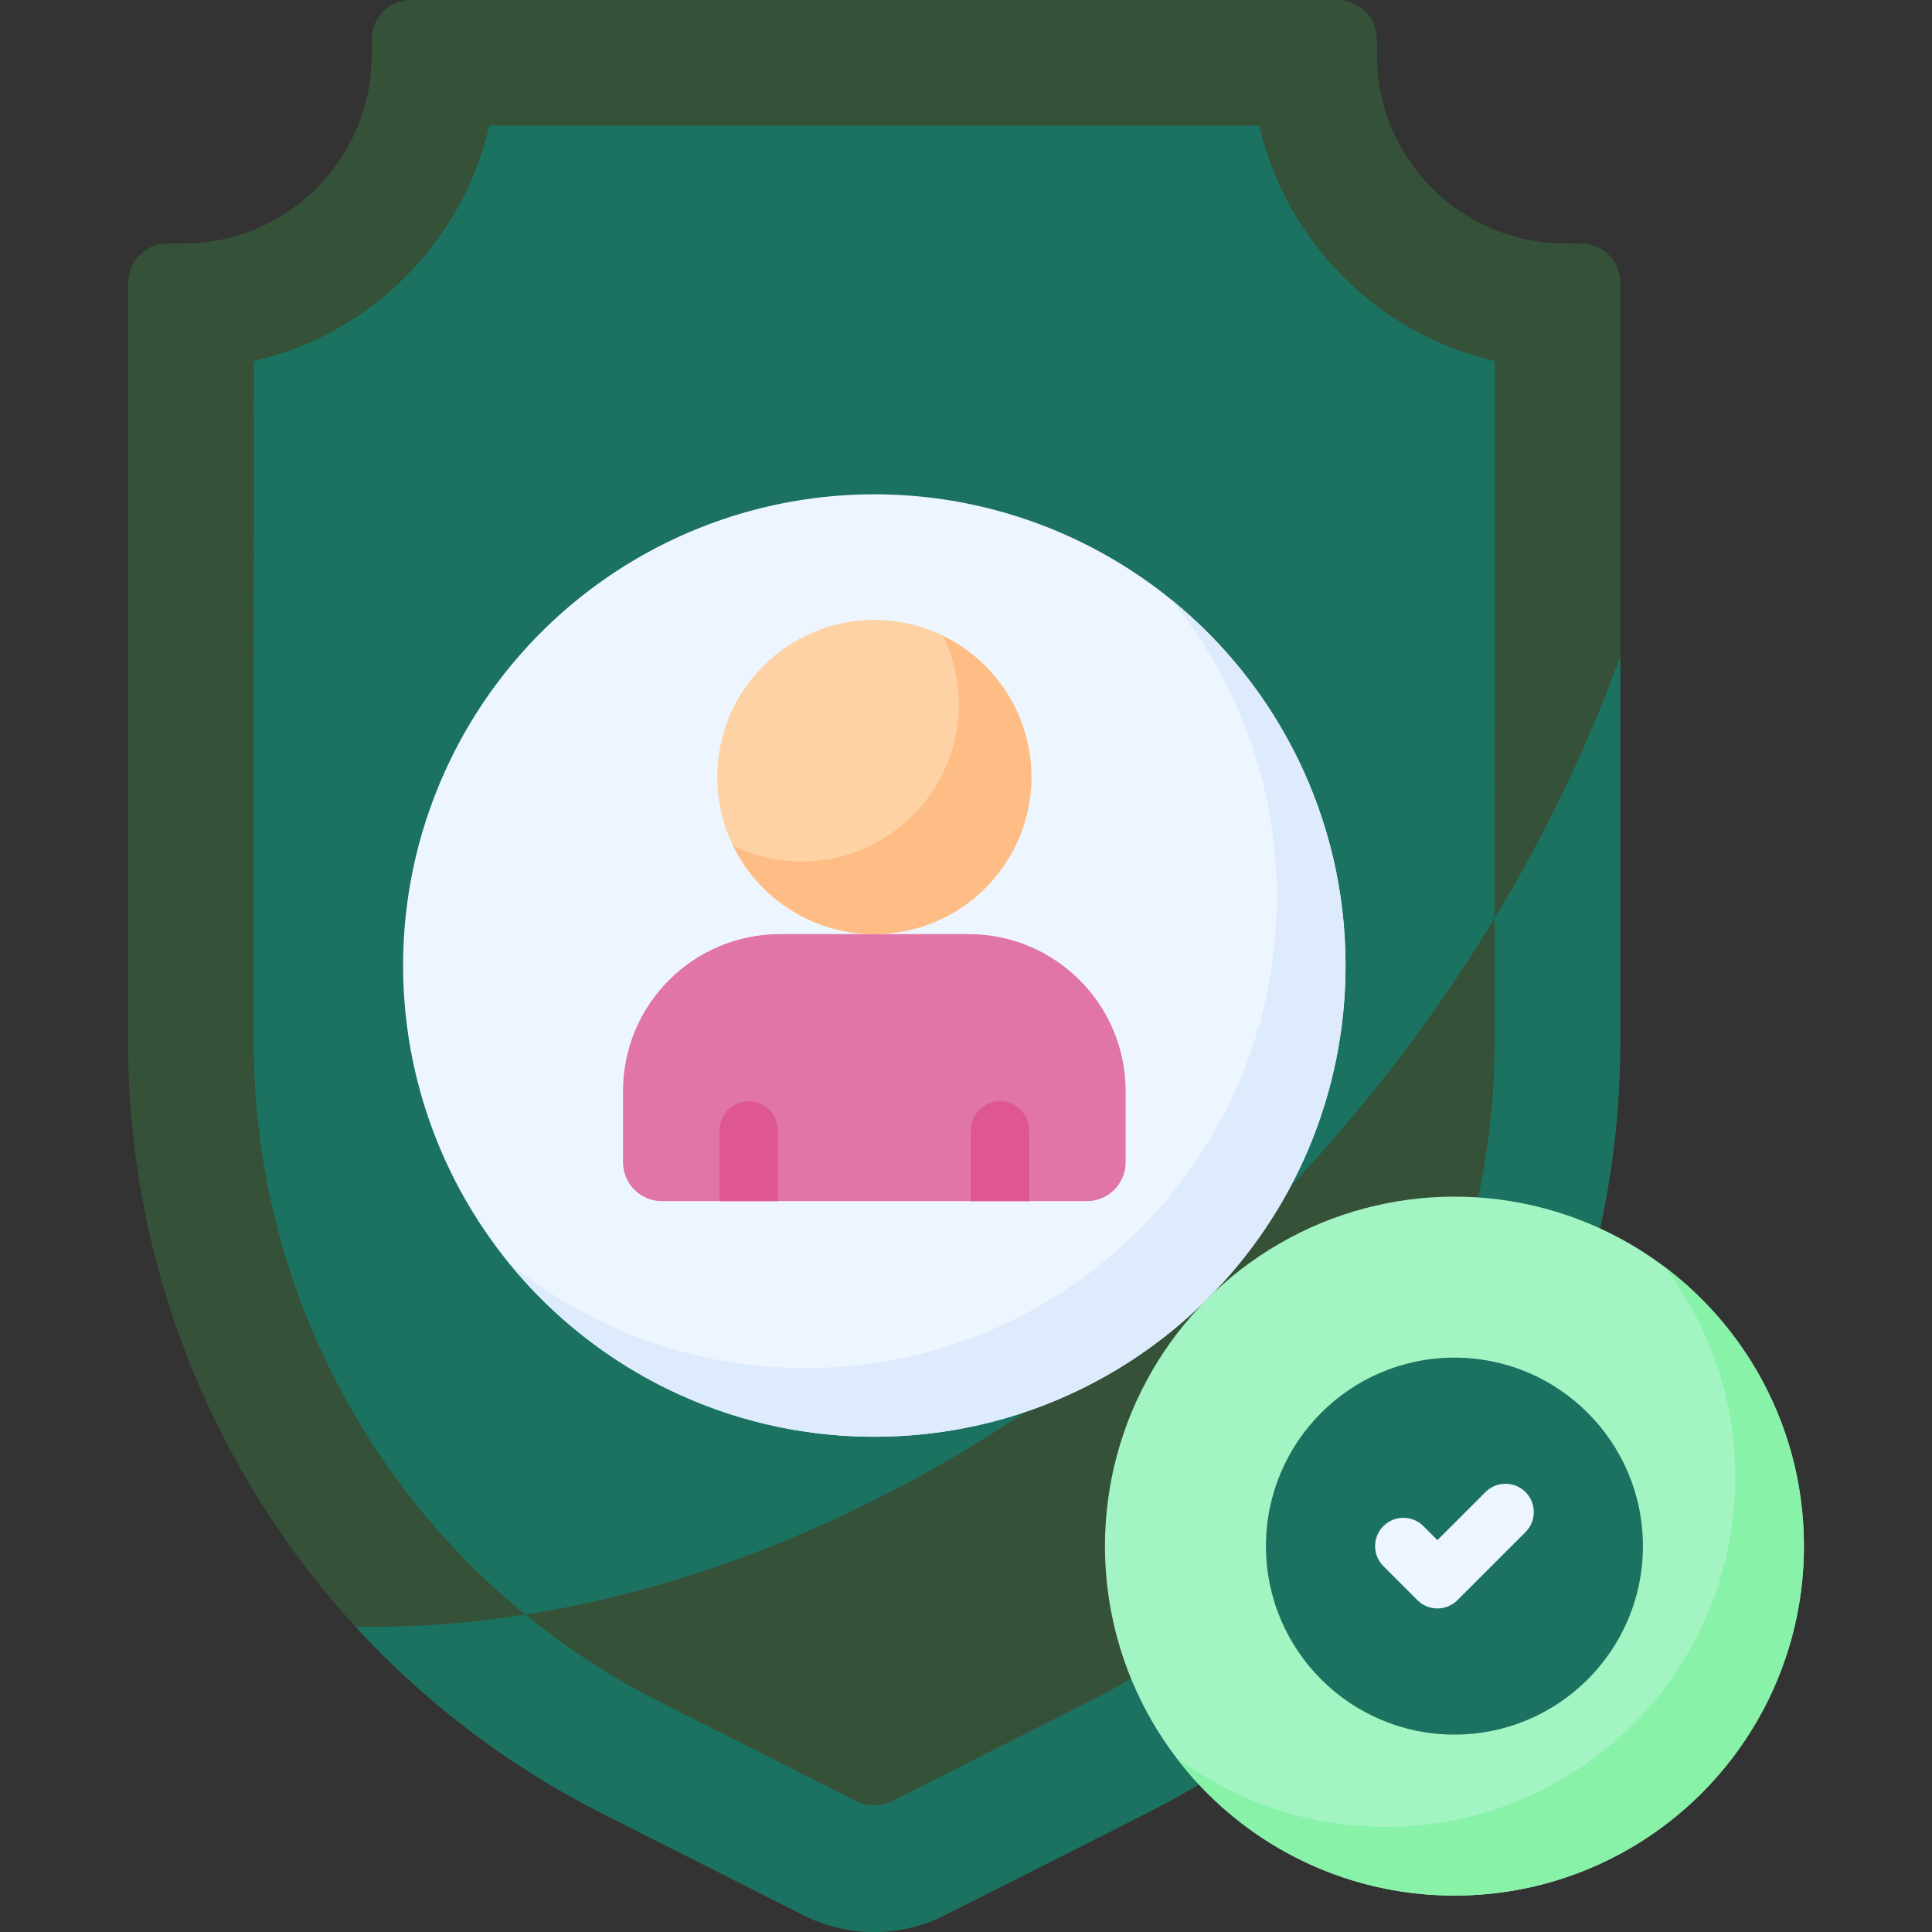 <svg xmlns="http://www.w3.org/2000/svg" xmlns:xlink="http://www.w3.org/1999/xlink" xmlns:svgjs="http://svgjs.com/svgjs" width="512" height="512" x="0" y="0" viewBox="0 0 512 512" style="enable-background:new 0 0 512 512" xml:space="preserve" class=""><rect x="0" y="0" width="512" height="512" fill="#333333" stroke="none"/><g><g xmlns="http://www.w3.org/2000/svg"><g><path d="m250.437 507.527 53.254-26.908c77.089-38.95 125.697-117.97 125.697-204.341l.04-201.352c0-5.747-4.659-10.407-10.406-10.407h-4.163c-27.587 0-49.951-22.364-49.951-49.951v-4.163c0-5.746-4.659-10.405-10.406-10.405h-122.797-122.797c-5.747 0-10.407 4.659-10.407 10.407v4.163c0 27.587-22.364 49.951-49.951 49.951h-4.163c-5.747 0-10.407 4.659-10.407 10.407l-.04 201.352c0 86.371 48.608 165.39 125.697 204.341l53.254 26.908c11.806 5.962 25.742 5.962 37.546-.002z" fill="#355138" data-original="#f7e365" style="" class=""></path></g><g><path d="m358.302 296.081c-74.455 88.829-175.159 136.784-264.11 134.98 18.347 20.002 40.39 36.899 65.446 49.558l53.254 26.908c11.804 5.964 25.74 5.964 37.544 0l53.254-26.908c77.089-38.95 125.697-117.97 125.697-204.341l.02-102.347c-15.266 42.112-39.018 83.868-71.105 122.15z" fill="#1c7261" data-original="#f3d332" style="" class=""></path></g><g><path d="m174.656 450.897c-32.323-16.331-59.436-41.267-78.411-72.113s-29.004-66.292-29.004-102.505l.04-180.583c30.893-7.13 55.265-31.502 62.395-62.395h204.055c7.13 30.893 31.502 55.265 62.395 62.395l-.04 180.583c0 36.213-10.029 71.66-29.004 102.505s-46.088 55.781-78.41 72.113l-52.316 26.434c-2.951 1.491-6.435 1.491-9.386 0z" fill="#1c7261" data-original="#e69642" style="" class=""></path></g><g><path d="m358.302 296.081c-62.105 74.095-142.471 119.742-219.048 131.803 10.888 8.878 22.738 16.615 35.402 23.013l52.316 26.434c2.951 1.491 6.435 1.491 9.386 0l52.316-26.434c32.322-16.331 59.436-41.267 78.41-72.113s29.004-66.292 29.004-102.505l.007-32.981c-10.948 18.097-23.544 35.783-37.793 52.783z" fill="#355138" data-original="#e38523" style="" class=""></path></g><g><g><circle cx="231.705" cy="255.875" fill="#edf6ff" r="124.878" data-original="#edf6ff" style="" class=""></circle></g><g><path d="m310.428 158.94c17.468 21.482 27.944 48.877 27.944 78.723 0 68.968-55.91 124.878-124.878 124.878-29.846 0-57.241-10.476-78.723-27.944 22.897 28.159 57.812 46.155 96.935 46.155 68.968 0 124.878-55.91 124.878-124.878-.001-39.122-17.997-74.037-46.156-96.934z" fill="#ddebfd" data-original="#ddebfd" style="" class=""></path></g><g><g><circle cx="231.705" cy="205.924" fill="#fed2a4" r="41.626" data-original="#fed2a4" style="" class=""></circle></g><g><path d="m249.889 168.487c2.681 5.497 4.19 11.667 4.19 18.184 0 22.953-18.673 41.626-41.626 41.626-6.517 0-12.687-1.509-18.184-4.19 6.762 13.865 21 23.442 37.436 23.442 22.953 0 41.626-18.673 41.626-41.626 0-16.435-9.577-30.674-23.442-37.436z" fill="#ffbd86" data-original="#ffbd86" style="" class=""></path></g><g><path d="m288.005 318.314h-112.6c-5.69 0-10.302-4.612-10.302-10.302v-18.836c0-22.989 18.637-41.626 41.626-41.626h49.951c22.989 0 41.626 18.637 41.626 41.626v18.836c.001 5.69-4.612 10.302-10.301 10.302z" fill="#e175a5" data-original="#e175a5" style="" class=""></path></g></g></g><g><g><g><circle cx="385.441" cy="409.736" fill="#a2f5c3" r="92.618" data-original="#a2f5c3" style="" class=""></circle></g><g><path d="m441.191 335.775c11.71 15.51 18.657 34.818 18.657 55.75 0 51.151-41.466 92.618-92.618 92.618-20.932 0-40.239-6.947-55.75-18.657 16.905 22.393 43.742 36.868 73.961 36.868 51.151 0 92.618-41.466 92.618-92.618 0-30.219-14.476-57.056-36.868-73.961z" fill="#88f2a9" data-original="#88f2a9" style="" class=""></path></g></g><g><g><circle cx="385.441" cy="409.736" fill="#1c7261" r="49.951" data-original="#77d192" style="" class=""></circle></g></g></g><g><g><path d="m265.006 291.856c-4.267 0-7.726 3.459-7.726 7.726v18.731h15.453v-18.731c-.001-4.267-3.46-7.726-7.727-7.726z" fill="#de5791" data-original="#de5791" style="" class=""></path></g><g><path d="m198.404 291.856c-4.267 0-7.726 3.459-7.726 7.726v18.731h15.453v-18.731c0-4.267-3.46-7.726-7.727-7.726z" fill="#de5791" data-original="#de5791" style="" class=""></path></g></g><g><path d="m380.932 426.255c-1.919 0-3.839-.732-5.303-2.196l-9.019-9.019c-2.929-2.929-2.929-7.678 0-10.606 2.929-2.93 7.678-2.929 10.606-.001l3.716 3.716 12.734-12.735c2.929-2.928 7.678-2.928 10.606 0 2.929 2.93 2.929 7.678 0 10.607l-18.038 18.038c-1.464 1.463-3.383 2.196-5.302 2.196z" fill="#edf6ff" data-original="#edf6ff" style="" class=""></path></g></g></g></svg>